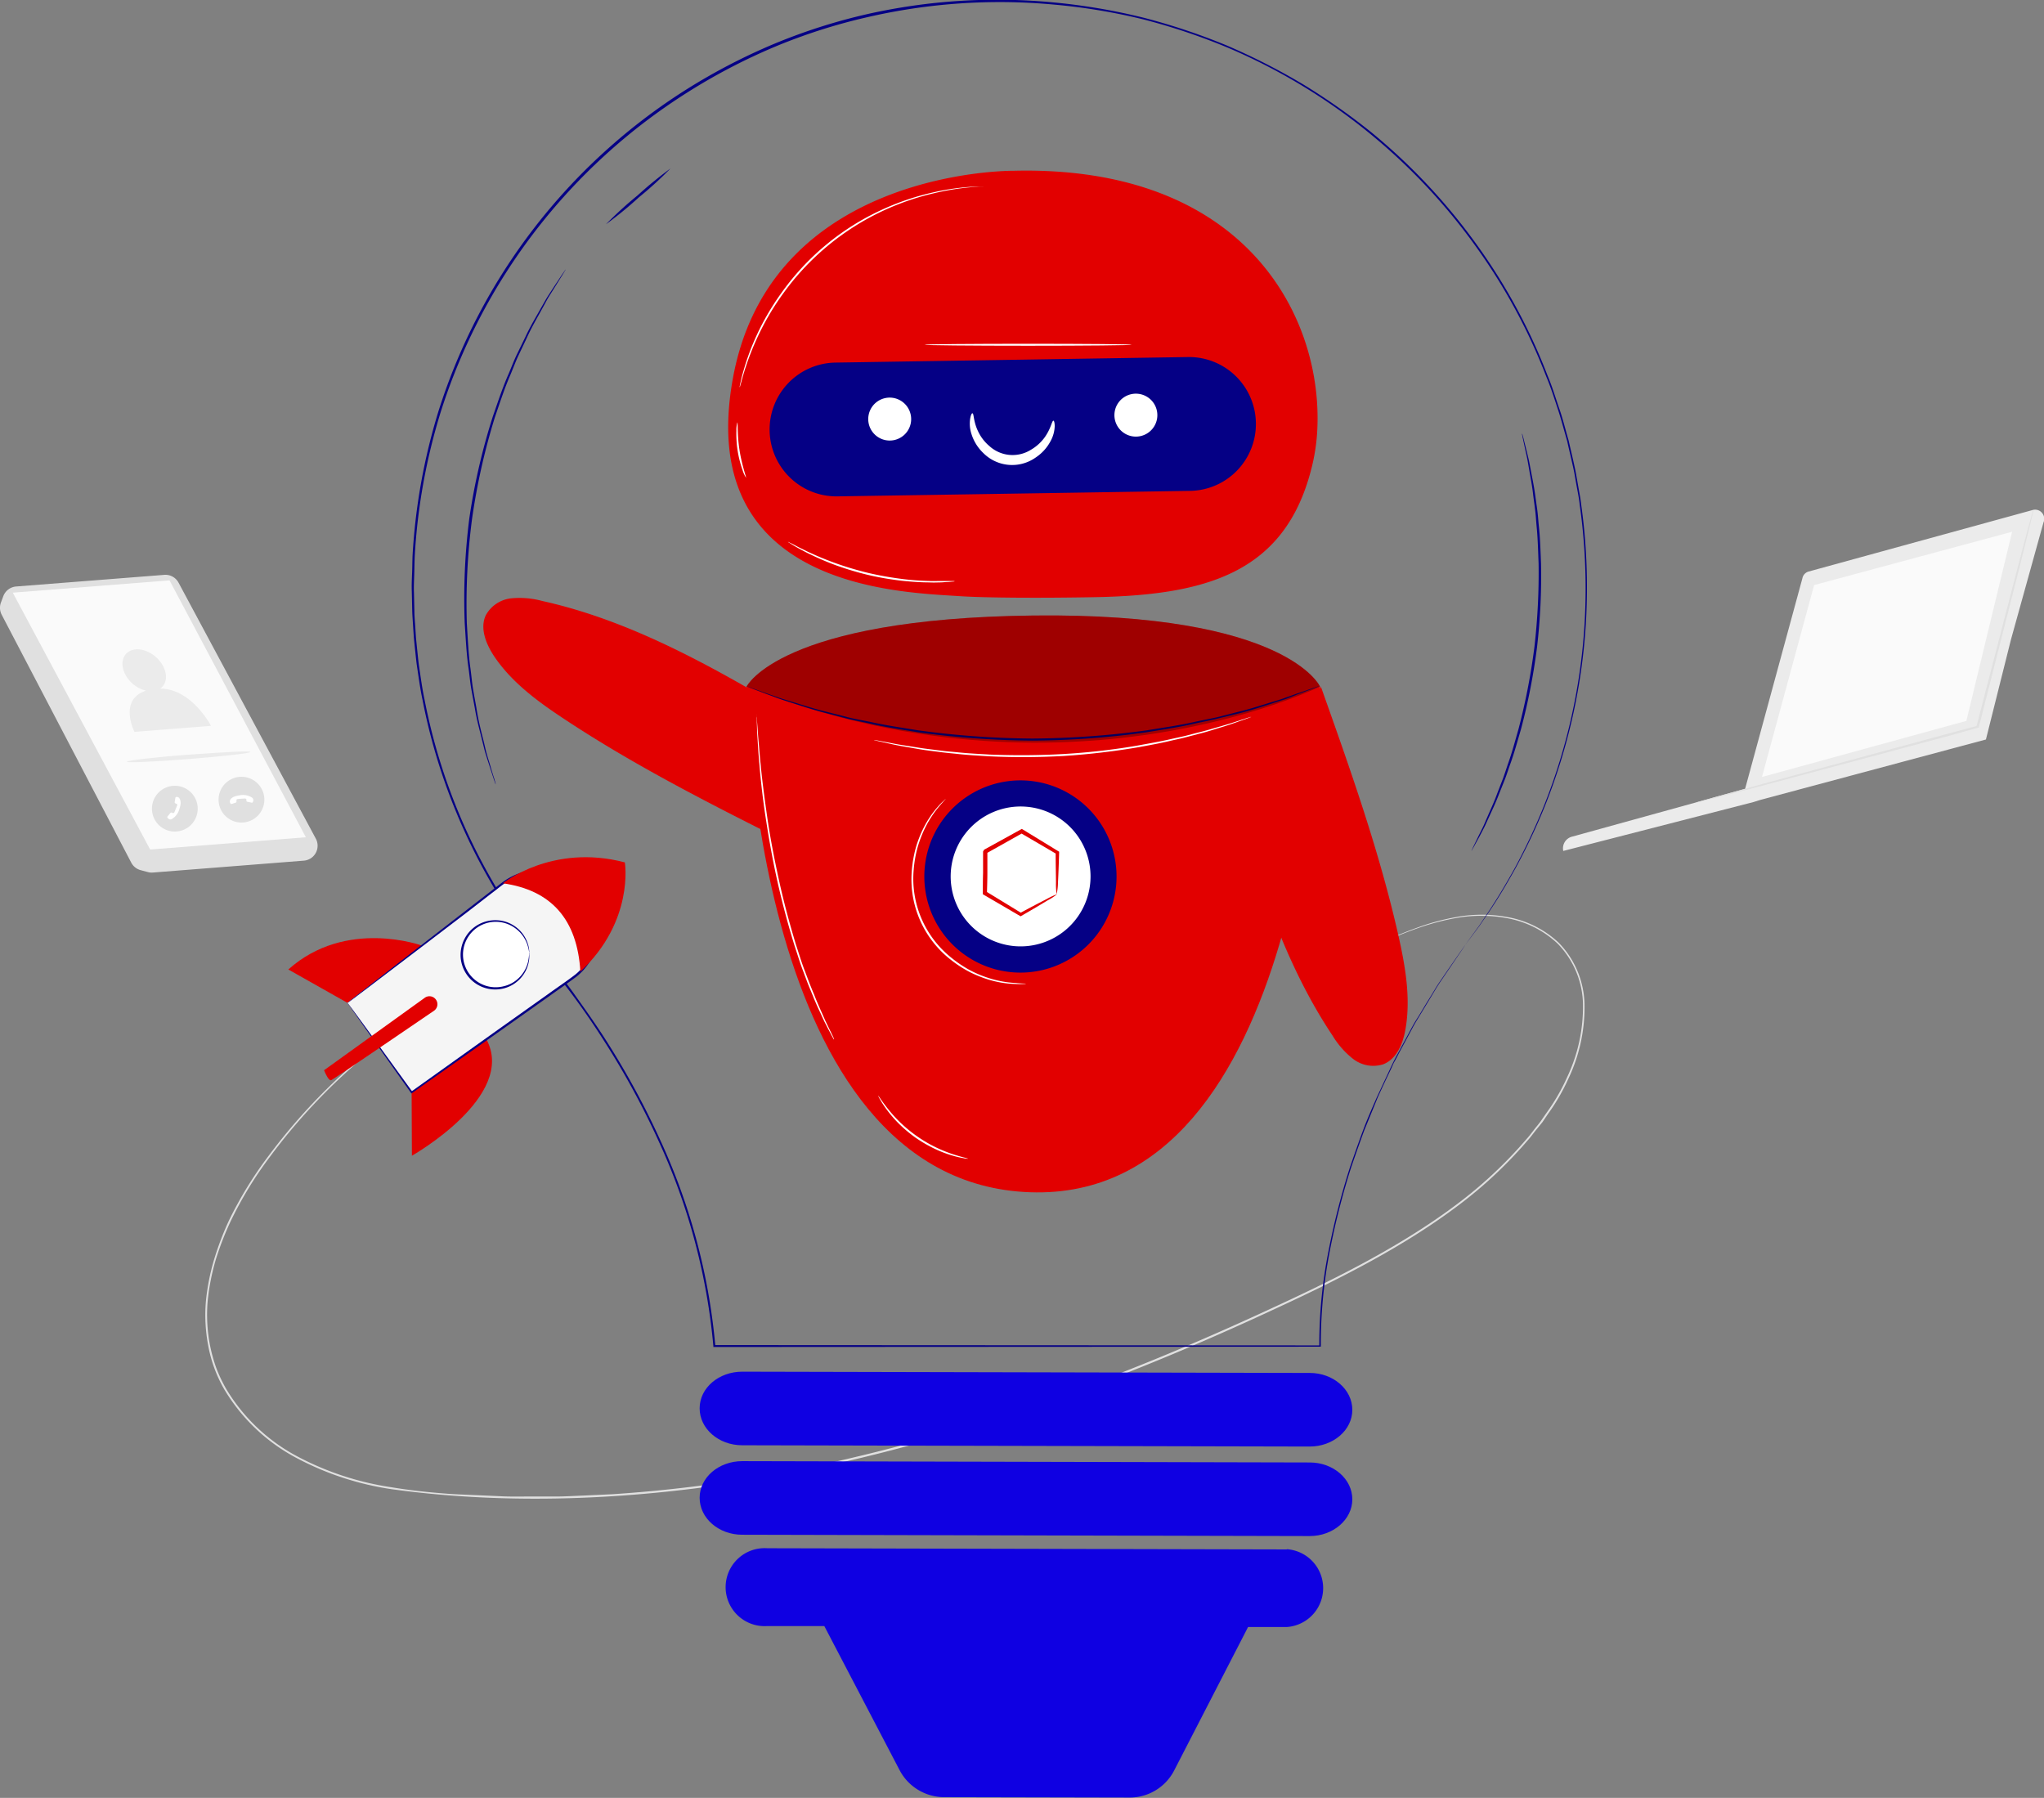 <?xml version="1.0" encoding="UTF-8"?> <svg xmlns="http://www.w3.org/2000/svg" viewBox="0 0 446.61 392.81"><rect x="0" y="0" width="446.61" height="392.81" fill="#808080" stroke="none"/> <defs> <style>.cls-1{fill:#e0e0e0;}.cls-2{fill:#ebebeb;}.cls-3{fill:#fafafa;}.cls-4{fill:#fff;}.cls-5{fill:#0f00e2;}.cls-6{fill:#050085;}.cls-7{fill:#e20000;}.cls-8{opacity:0.3;}.cls-9{fill:#f5f5f5;}</style> </defs> <g id="Layer_2" data-name="Layer 2"> <g id="Character_1" data-name="Character 1"> <path class="cls-1" d="M103.41,214.87s-.39.23-1.16.65-1.94,1-3.42,1.9a126.06,126.06,0,0,0-12.58,8.18,129.65,129.65,0,0,0-17.74,15.74A127,127,0,0,0,59,252.72a83,83,0,0,0-8.63,14.16,66.48,66.48,0,0,0-3.22,8.32,49.4,49.4,0,0,0-1.78,9.12A35.25,35.25,0,0,0,45.9,294a34.42,34.42,0,0,0,1.32,4.79,31.24,31.24,0,0,0,2.15,4.58,39.81,39.81,0,0,0,15,14.51,63.6,63.6,0,0,0,21.2,7.07c3.79.63,7.67,1.06,11.6,1.36,2,.17,4,.23,5.94.32l6,.26c2,.13,4,.08,6.07.08h6.15c2.06,0,4.12-.14,6.2-.21l6.25-.29a311.9,311.9,0,0,0,51.29-7.7c34.7-8.06,66.41-20.62,94.33-33.65,14-6.47,27.06-13.23,38.09-21.39a95.37,95.37,0,0,0,14.66-13.27l1.56-1.78c.52-.59,1-1.23,1.46-1.83s1-1.22,1.44-1.83l1.31-1.89a43.42,43.42,0,0,0,4.46-7.7,36,36,0,0,0,3.5-16,19.46,19.46,0,0,0-5.54-13.26,21.73,21.73,0,0,0-11.34-5.61,30.78,30.78,0,0,0-10.76,0,52.33,52.33,0,0,0-8.36,2.2c-2.37.83-4.33,1.64-5.91,2.31l-3.59,1.54-1.23.52,1.21-.57c.8-.36,2-.91,3.56-1.59s3.54-1.51,5.91-2.35a49.71,49.71,0,0,1,8.38-2.26,30.69,30.69,0,0,1,10.84-.05,22,22,0,0,1,11.5,5.64,19.86,19.86,0,0,1,5.66,13.46,36.31,36.31,0,0,1-3.49,16.2,43.44,43.44,0,0,1-4.49,7.77L337,245.2,335.53,247c-.48.61-.95,1.25-1.46,1.85l-1.57,1.79A95.17,95.17,0,0,1,317.79,264c-11.05,8.21-24.15,15-38.14,21.48-27.93,13.07-59.67,25.65-94.41,33.73s-69.1,10.38-99.72,6.15a63.94,63.94,0,0,1-21.34-7.14A40.34,40.34,0,0,1,49,303.55a30,30,0,0,1-3.5-9.51,35.68,35.68,0,0,1-.51-9.75,48.35,48.35,0,0,1,1.82-9.2A65.17,65.17,0,0,1,50,266.72a85.14,85.14,0,0,1,8.7-14.2,128.76,128.76,0,0,1,27.39-27.08,121.62,121.62,0,0,1,12.65-8.11C101.78,215.65,103.41,214.87,103.41,214.87Z"></path> <path class="cls-2" d="M393.82,126.35l-12.52,46-38,10.5a2.64,2.64,0,0,0-1.73,3.07h0l41.59-10.69,1.46-.46,49.3-13.2,5.47-21.83,7.11-25.6a2,2,0,0,0-2.22-2.75l-49.13,13.49A1.91,1.91,0,0,0,393.82,126.35Z"></path> <polygon class="cls-3" points="396.38 127.83 384.99 169.76 429.65 157.5 439.65 116.18 396.38 127.83"></polygon> <path class="cls-1" d="M444.27,111.43a1.12,1.12,0,0,1,0,.24c0,.19-.09.42-.16.71-.15.65-.37,1.56-.65,2.71-.59,2.39-1.44,5.8-2.49,10-2.18,8.54-5.19,20.38-8.59,33.75l0,.15-.15,0L425,161l-38.49,10.28-11.67,3.05-3.19.81-.83.19a1.2,1.2,0,0,1-.29.05,1.33,1.33,0,0,1,.28-.1l.82-.24,3.15-.9,11.64-3.22,38.45-10.42,7.15-1.92-.18.19L440.59,125c1.12-4.22,2-7.61,2.65-10,.32-1.14.56-2,.74-2.69l.2-.69A.73.73,0,0,1,444.27,111.43Z"></path> <path class="cls-1" d="M.72,130.26.2,131.65a3.29,3.29,0,0,0,.17,2.66l28.3,54.15a3.26,3.26,0,0,0,2,1.64l1.61.43a3.18,3.18,0,0,0,1.11.11l33-2.6a3.26,3.26,0,0,0,3-3.08h0a3.22,3.22,0,0,0-.38-1.72l-30-55.94A3.25,3.25,0,0,0,36,125.59L3.53,128.14A3.28,3.28,0,0,0,.72,130.26Z"></path> <polygon class="cls-3" points="2.79 129.49 32.81 185.61 66.83 182.93 37.04 126.8 2.79 129.49"></polygon> <path class="cls-1" d="M36.27,172.07a5,5,0,1,1-2.65,6.62A5,5,0,0,1,36.27,172.07Z"></path> <path class="cls-4" d="M38.31,174.35l-.14.91a.24.24,0,0,0,.15.26l.17.07a.29.29,0,0,1,.22.37c-.07.2-.58,1.45-.58,1.45s-.13.33-.39.22l-.25-.1a.22.22,0,0,0-.24.07l-.64.79a.22.22,0,0,0,0,.29l.23.22a.31.31,0,0,0,.15.1.85.85,0,0,0,.48,0,3.72,3.72,0,0,0,1.76-2.36c.54-1.57,0-2.16-.09-2.31a.73.73,0,0,0-.42-.21h-.19A.25.25,0,0,0,38.31,174.35Z"></path> <path class="cls-1" d="M49.48,178.49a5,5,0,1,1,7.11-.56A5,5,0,0,1,49.48,178.49Z"></path> <path class="cls-4" d="M50.62,175.66l.88-.29a.24.24,0,0,0,.17-.25l0-.18s-.06-.32.24-.36,1.56-.12,1.56-.12.35,0,.37.24l0,.27a.2.2,0,0,0,.16.19l1,.22a.21.21,0,0,0,.24-.14l.11-.31a.55.55,0,0,0,0-.18.79.79,0,0,0-.2-.43,3.68,3.68,0,0,0-2.89-.53c-1.65.21-2,.94-2,1.11a.69.69,0,0,0,0,.47l.08.16A.26.26,0,0,0,50.62,175.66Z"></path> <path class="cls-2" d="M35,150.45c1.28-.89,1.66-2.68.79-4.6-1.14-2.51-4-4.27-6.35-3.94s-3.35,2.65-2.21,5.15a7,7,0,0,0,4.67,3.84c-6.1,2-2.52,9-2.52,9l16.73-1.31S41.9,150.47,35,150.45Z"></path> <path class="cls-2" d="M54.71,164.3c0,.27-6,.95-13.46,1.54s-13.51.85-13.53.59,6-1,13.46-1.54S54.68,164,54.71,164.3Z"></path> <path class="cls-5" d="M286.15,335.61l-124-.29c-5.13,0-9.29-3.63-9.28-8.08h0c0-4.44,4.18-8,9.32-8l124,.29c5.14,0,9.3,3.62,9.29,8.07h0C295.47,332,291.29,335.62,286.15,335.61Z"></path> <path class="cls-5" d="M286.15,316.05l-124-.28c-5.13,0-9.29-3.63-9.28-8.08h0c0-4.45,4.18-8,9.32-8l124,.28c5.14,0,9.3,3.63,9.29,8.08h0C295.47,312.47,291.29,316.06,286.15,316.05Z"></path> <path class="cls-5" d="M281.17,338.53l-113.52-.26a8.52,8.52,0,1,0,0,17l12.46,0,16.46,31.5a11,11,0,0,0,9.68,5.88l40.56.09a10.93,10.93,0,0,0,9.75-5.93l16.14-31.33,8.47,0a8.52,8.52,0,0,0,0-17Z"></path> <path class="cls-6" d="M320.16,206.45h0s-.3.48-.91,1.37l-2.71,4-2,2.94c-.72,1.09-1.43,2.34-2.24,3.66l-2.6,4.3c-.95,1.52-1.78,3.25-2.76,5-.47.9-1,1.82-1.47,2.76-.25.48-.51,1-.77,1.44s-.47,1-.71,1.51c-.95,2-2,4.19-3,6.44l-2.94,7.19c-.93,2.53-1.86,5.19-2.81,7.94a162.24,162.24,0,0,0-4.64,18.11,105.78,105.78,0,0,0-2,20.95v.17h-.17l-132.35.07h-.21v-.21a136.16,136.16,0,0,0-11.95-44.75,173.86,173.86,0,0,0-11.77-21.67c-2.23-3.53-4.61-7-7.15-10.41s-5.28-6.66-8-10l-.33-.4h.53l-.2.4a128.3,128.3,0,0,1-24.69-54.41c-.54-2.54-.87-5.12-1.26-7.7-.16-1.3-.29-2.6-.43-3.9l-.2-2-.13-2c-.07-1.31-.19-2.62-.22-3.94l-.09-4c-.05-1.32,0-2.64.06-4s.05-2.66.11-4a132.42,132.42,0,0,1,5.7-31.61,129,129,0,0,1,54.09-70.13,131.59,131.59,0,0,1,19.23-10,125.7,125.7,0,0,1,20.25-6.47A129.31,129.31,0,0,1,230.31.54a133.94,133.94,0,0,1,19.57,3.33A138.13,138.13,0,0,1,268.2,10a141.73,141.73,0,0,1,16.71,8.54A140.54,140.54,0,0,1,299.75,29a129.54,129.54,0,0,1,23.44,25.19,125.83,125.83,0,0,1,15,28c1,2.33,1.69,4.74,2.51,7.08s1.37,4.72,2.05,7c.52,2.36,1.11,4.67,1.56,7,.21,1.16.41,2.3.61,3.44s.43,2.27.55,3.41a130.48,130.48,0,0,1,1.06,25.73A128.35,128.35,0,0,1,337.6,176a132.06,132.06,0,0,1-6.42,13.61c-2.12,3.82-4.05,7-5.71,9.44l-2.22,3.25c-.67.91-1.24,1.66-1.69,2.27l-1.4,1.86c.1-.14.49-.67,1.34-1.86l1.69-2.31,2.19-3.27c1.64-2.48,3.56-5.63,5.67-9.45a134,134,0,0,0,6.36-13.62,128.26,128.26,0,0,0,8.84-40.08,130.74,130.74,0,0,0-1.1-25.67c-.12-1.14-.34-2.26-.55-3.4s-.41-2.28-.61-3.43c-.46-2.3-1.05-4.6-1.57-7-.68-2.31-1.28-4.67-2.05-7s-1.53-4.73-2.51-7.06a126,126,0,0,0-15-27.88,129.06,129.06,0,0,0-23.39-25.09,127.7,127.7,0,0,0-31.45-19,136.72,136.72,0,0,0-18.26-6.09A131.3,131.3,0,0,0,230.27,1a128.57,128.57,0,0,0-40.78,2.76,124.11,124.11,0,0,0-20.17,6.45,130,130,0,0,0-19.15,10A128.53,128.53,0,0,0,96.3,90a131.42,131.42,0,0,0-5.68,31.49c-.06,1.32-.07,2.64-.11,4s-.12,2.63-.06,4l.09,3.94c0,1.31.15,2.62.22,3.92l.13,2,.2,2c.14,1.29.26,2.59.42,3.88.39,2.57.72,5.14,1.26,7.67A127.83,127.83,0,0,0,117.35,207l.31.41h-.51l.19-.41c2.73,3.31,5.55,6.55,8,10s4.93,6.91,7.17,10.45a175.32,175.32,0,0,1,11.79,21.73,136.56,136.56,0,0,1,12,44.91l-.23-.21,132.35.07-.16.17a105.31,105.31,0,0,1,2.06-21A160.4,160.4,0,0,1,295,254.92c.95-2.75,1.88-5.41,2.82-7.94s2-4.9,3-7.2l3-6.43.72-1.51c.26-.49.51-1,.77-1.44.51-.94,1-1.86,1.48-2.76,1-1.77,1.82-3.5,2.78-5s1.8-3,2.62-4.29,1.53-2.57,2.26-3.65l2-2.93,2.74-3.95.95-1.35h0Z"></path> <path class="cls-6" d="M108.31,171.38a1.2,1.2,0,0,1-.12-.28c-.07-.22-.17-.5-.29-.85-.25-.78-.61-1.87-1.06-3.26-.23-.71-.48-1.5-.75-2.36s-.47-1.83-.74-2.85c-.49-2.06-1.17-4.38-1.59-7-.24-1.31-.5-2.68-.76-4.11s-.39-2.94-.6-4.5c-.47-3.1-.62-6.44-.86-10a139.73,139.73,0,0,1,1-22.88A139.54,139.54,0,0,1,107.68,91c1.16-3.33,2.2-6.51,3.48-9.38.61-1.44,1.14-2.86,1.77-4.17l1.83-3.76c1.11-2.42,2.38-4.48,3.41-6.33.53-.91,1-1.78,1.47-2.55L121,62.72l1.89-2.86.51-.73q.17-.26.18-.24a1.53,1.53,0,0,1-.14.27l-.46.76-1.81,2.91-1.31,2.09c-.46.78-.91,1.66-1.43,2.58-1,1.86-2.24,3.92-3.33,6.34l-1.79,3.77c-.62,1.31-1.14,2.73-1.74,4.17-1.26,2.86-2.28,6-3.43,9.36a142.24,142.24,0,0,0-5,22.25A142.24,142.24,0,0,0,102,136.18c.22,3.5.36,6.84.8,9.93.21,1.55.33,3.06.57,4.49s.5,2.79.73,4.1c.4,2.63,1,5,1.52,7,.25,1,.45,2,.69,2.86s.49,1.65.71,2.37c.41,1.39.73,2.5,1,3.28l.24.86C108.29,171.27,108.31,171.38,108.31,171.38Z"></path> <path class="cls-6" d="M146.5,36.81a81,81,0,0,1-6.88,6.28A81.51,81.51,0,0,1,132.4,49a82.88,82.88,0,0,1,6.88-6.28A85.59,85.59,0,0,1,146.5,36.81Z"></path> <path class="cls-6" d="M321.53,185.89s0-.08.08-.23l.3-.65,1.19-2.46c.27-.53.56-1.12.88-1.77s.6-1.38.95-2.15c.66-1.55,1.49-3.28,2.21-5.27l1.2-3.11c.41-1.08.76-2.23,1.17-3.41.84-2.35,1.53-4.92,2.3-7.62a141.87,141.87,0,0,0,3.46-17.88,142.32,142.32,0,0,0,.91-18.2c-.11-2.8-.17-5.47-.42-8-.12-1.24-.18-2.44-.32-3.59s-.29-2.25-.43-3.3c-.22-2.11-.62-4-.89-5.65-.15-.83-.27-1.61-.41-2.32s-.29-1.34-.42-1.92l-.57-2.68c-.06-.28-.1-.51-.14-.7a.72.72,0,0,1,0-.24.74.74,0,0,1,.08.23c.05.19.11.41.19.69l.66,2.65c.15.58.3,1.22.47,1.92s.29,1.48.46,2.31c.3,1.66.72,3.54,1,5.66l.46,3.3c.15,1.16.22,2.36.35,3.61.27,2.48.34,5.16.46,8a134.42,134.42,0,0,1-.87,18.27,135.65,135.65,0,0,1-3.51,17.95c-.79,2.7-1.49,5.28-2.35,7.63-.42,1.18-.78,2.33-1.2,3.41l-1.24,3.1c-.75,2-1.6,3.72-2.29,5.26-.36.77-.67,1.49-1,2.14s-.64,1.22-.91,1.75L322,185.06l-.35.62A1.12,1.12,0,0,1,321.53,185.89Z"></path> <path class="cls-7" d="M163.35,150.3c-14.16-8.1-29-15.49-44.89-19a18.86,18.86,0,0,0-6.8-.57,7.21,7.21,0,0,0-5.49,3.65c-1.37,2.83,0,6.22,1.69,8.84,3.82,5.78,9.56,10,15.34,13.82C139,167.51,156,176.06,173,184.58c-2.15-12.07-6.38-22.46-9.63-34.28"></path> <path class="cls-7" d="M271.9,181.5c4.62,15.65,10.21,31.22,19.27,44.78a18.78,18.78,0,0,0,4.52,5.11,7.19,7.19,0,0,0,6.49,1.16c2.94-1.1,4.34-4.46,4.89-7.55,1.23-6.82,0-13.83-1.52-20.59C301.37,185.89,295,168,288.63,150.08c-6.79,10.2-10.91,20.63-16.73,31.42"></path> <path class="cls-7" d="M163.13,150s1.12,108.37,61.93,110.49S288.42,150.76,288.42,150c0,0-7.18-16.16-62.64-15.52S163.13,150,163.13,150Z"></path> <path class="cls-6" d="M243.91,193a21,21,0,1,1-19.38-22.44A21,21,0,0,1,243.91,193Z"></path> <path class="cls-4" d="M238.24,192.61a15.28,15.28,0,1,1-14.12-16.36A15.27,15.27,0,0,1,238.24,192.61Z"></path> <path class="cls-7" d="M230.87,195.38a15.84,15.84,0,0,1-.14-2.52c0-1.58-.07-3.83-.07-6.58l.17.3L223,182h.44l-7.94,4.46.24-.4h0v1.17l0,1.18,0,2.32c0,1.51-.06,3-.09,4.41l-.21-.38,7.76,4.74h-.34c2.42-1.31,4.42-2.35,5.83-3.07a17.38,17.38,0,0,1,2.28-1.07,11.08,11.08,0,0,1-2,1.32c-1.34.81-3.32,2-5.8,3.42l-.17.1-.17-.1-7.86-4.59-.22-.13v-.25c0-1.43,0-2.9.05-4.42q0-1.14,0-2.31v-2.36h0c-.05.08.45-.76.24-.4l8-4.41.22-.13.22.13,7.76,4.75.18.1v.2c-.08,2.86-.18,5.16-.26,6.72A11.85,11.85,0,0,1,230.87,195.38Z"></path> <path class="cls-6" d="M162.88,149.89a1.37,1.37,0,0,1,.32.09l.92.31,3.52,1.25,2.55.9c.93.32,2,.61,3.06.95,2.21.66,4.7,1.51,7.52,2.17l4.41,1.13c1.53.39,3.16.68,4.82,1,3.32.76,6.93,1.28,10.71,1.89a190.51,190.51,0,0,0,24.86,1.78,190.29,190.29,0,0,0,24.85-1.77c3.79-.61,7.4-1.13,10.72-1.89,1.67-.37,3.29-.65,4.82-1l4.41-1.13c2.83-.66,5.31-1.51,7.52-2.17,1.1-.34,2.13-.63,3.07-1l2.54-.9L287,150.3l.92-.31a1.37,1.37,0,0,1,.32-.09l-.3.13-.91.36-3.5,1.31-2.53,1c-.93.32-2,.63-3.06,1-2.2.68-4.69,1.55-7.51,2.23L266,157c-1.54.4-3.16.7-4.83,1.06-3.33.78-6.94,1.32-10.73,1.94a185.86,185.86,0,0,1-24.91,1.81A189.22,189.22,0,0,1,200.66,160c-3.79-.63-7.4-1.16-10.73-1.94-1.67-.37-3.29-.67-4.83-1.06l-4.41-1.16c-2.82-.69-5.31-1.56-7.51-2.24-1.1-.35-2.13-.66-3.06-1l-2.53-.95-3.5-1.31-.91-.36A1.79,1.79,0,0,1,162.88,149.89Z"></path> <g class="cls-8"> <path d="M163.13,150s7.18-14.89,62.65-15.52S288.42,150,288.42,150,232.48,177.58,163.13,150Z"></path> </g> <path class="cls-4" d="M182.2,227.11a1.21,1.21,0,0,1-.1-.16c-.07-.14-.16-.3-.27-.49l-1-1.9-.71-1.37c-.24-.52-.5-1.08-.77-1.68-.57-1.19-1.2-2.56-1.81-4.11l-1-2.42-1-2.66c-.71-1.82-1.31-3.83-2-5.91-1.3-4.21-2.57-8.89-3.68-13.85s-1.93-9.74-2.59-14.09-1.09-8.3-1.35-11.62c-.16-1.66-.26-3.16-.34-4.48s-.16-2.45-.18-3.39-.06-1.61-.08-2.14v-.56a.58.58,0,0,1,0-.19.52.52,0,0,1,0,.19c0,.15,0,.34.05.56,0,.52.09,1.24.15,2.14s.14,2.06.26,3.37.22,2.82.4,4.47c.3,3.31.82,7.24,1.44,11.59s1.53,9.1,2.62,14.06,2.37,9.61,3.64,13.82c.69,2.08,1.28,4.09,2,5.91l1,2.66c.34.84.66,1.65,1,2.43.59,1.55,1.21,2.92,1.75,4.13l.74,1.68.67,1.39c.4.81.71,1.45.94,1.93.09.2.16.37.23.51S182.21,227.1,182.2,227.11Z"></path> <path class="cls-4" d="M211.51,253.16a3.86,3.86,0,0,1-1-.12,19.9,19.9,0,0,1-2.59-.62,25.67,25.67,0,0,1-3.68-1.42,30.8,30.8,0,0,1-4.19-2.43,30.31,30.31,0,0,1-3.7-3.11,27.31,27.31,0,0,1-2.58-3,20.73,20.73,0,0,1-1.46-2.22,4.79,4.79,0,0,1-.44-.87c.07,0,.76,1.16,2.14,2.9a30.46,30.46,0,0,0,2.62,2.9,30.25,30.25,0,0,0,7.78,5.47,31.52,31.52,0,0,0,3.61,1.48C210.16,252.84,211.52,253.08,211.51,253.16Z"></path> <path class="cls-4" d="M224.18,214.93a2.23,2.23,0,0,1-.58.06,15,15,0,0,1-1.67,0,22,22,0,0,1-6.06-1,26.21,26.21,0,0,1-3.94-1.59,25.92,25.92,0,0,1-4.11-2.65,22.27,22.27,0,0,1-8.57-19.75,26.56,26.56,0,0,1,.86-4.81,24.91,24.91,0,0,1,1.54-4,21.87,21.87,0,0,1,3.42-5.1,14.46,14.46,0,0,1,1.17-1.18,2.87,2.87,0,0,1,.44-.39s-.55.59-1.49,1.68a23.36,23.36,0,0,0-3.27,5.12,25.62,25.62,0,0,0-1.46,3.93,26.26,26.26,0,0,0-.82,4.75,22.09,22.09,0,0,0,8.43,19.41,25.9,25.9,0,0,0,4,2.64,24.48,24.48,0,0,0,3.88,1.61,22.71,22.71,0,0,0,6,1.11C223.38,214.93,224.18,214.88,224.18,214.93Z"></path> <path class="cls-7" d="M221.56,37.31s-53-.64-61.41,45.28,36.44,46.78,49.34,47.65c5.84.4,18.35.44,29.4.24,24.44-.42,41.71-5.15,47.58-27.82a42.56,42.56,0,0,0,1.32-8.13C289.35,69.68,272.52,36.09,221.56,37.31Z"></path> <path class="cls-6" d="M260,107.25l-77,1.2a14.61,14.61,0,0,1-14.84-14.39h0a14.61,14.61,0,0,1,14.39-14.84l77-1.21A14.62,14.62,0,0,1,274.41,92.4h0A14.61,14.61,0,0,1,260,107.25Z"></path> <path class="cls-4" d="M199,92.47a4.69,4.69,0,1,1-3.7-5.51A4.7,4.7,0,0,1,199,92.47Z"></path> <path class="cls-4" d="M252.79,91.61a4.69,4.69,0,1,1-3.7-5.51A4.69,4.69,0,0,1,252.79,91.61Z"></path> <path class="cls-4" d="M212.47,90.3c.35,0,.17,1.68,1.2,3.86a9.53,9.53,0,0,0,2.49,3.28,7.53,7.53,0,0,0,9.09.83,9.74,9.74,0,0,0,3.05-2.77c1.4-2,1.53-3.61,1.88-3.58.13,0,.27.42.27,1.19a7.22,7.22,0,0,1-.85,3.17,9.82,9.82,0,0,1-3.29,3.67,8.9,8.9,0,0,1-11.49-1,9.78,9.78,0,0,1-2.58-4.2,7.25,7.25,0,0,1-.26-3.27C212.12,90.66,212.33,90.28,212.47,90.3Z"></path> <path class="cls-4" d="M214.85,40.74l-.19,0-.56,0c-.5.05-1.22.06-2.16.18a56.45,56.45,0,0,0-7.82,1.29,56.25,56.25,0,0,0-33.06,22,57.31,57.31,0,0,0-5.87,10.17,59,59,0,0,0-2.76,7.43c-.28.9-.44,1.61-.58,2.08-.06.22-.12.4-.16.55a.62.62,0,0,1-.07.18s0-.07,0-.19l.11-.56c.12-.48.25-1.2.51-2.1a53.16,53.16,0,0,1,2.64-7.51A55.68,55.68,0,0,1,170.74,64a55.05,55.05,0,0,1,22.12-18.25A56,56,0,0,1,204.05,42a52.41,52.41,0,0,1,7.88-1.17c.94-.09,1.67-.08,2.16-.1h.76Z"></path> <path class="cls-4" d="M163,104.36a6.11,6.11,0,0,1-.75-1.65,23.45,23.45,0,0,1-1.35-8.62,6.22,6.22,0,0,1,.21-1.8c.13,0-.05,2.77.48,6.11S163.1,104.31,163,104.36Z"></path> <path class="cls-4" d="M247.29,75.32c0,.12-10.14.22-22.66.22S202,75.44,202,75.32s10.15-.21,22.66-.21S247.29,75.2,247.29,75.32Z"></path> <path class="cls-4" d="M208.63,127a1.08,1.08,0,0,1-.39.06l-1.1.1c-.48,0-1.07.08-1.76.09s-1.46.05-2.32,0c-1.73,0-3.78-.13-6.05-.37a64.91,64.91,0,0,1-7.31-1.26,66.83,66.83,0,0,1-7.1-2.13,59.92,59.92,0,0,1-5.58-2.38c-.78-.36-1.46-.74-2.07-1.06s-1.11-.61-1.53-.86l-.94-.58c-.22-.14-.32-.21-.32-.23a1.36,1.36,0,0,1,.36.16l1,.5c.42.23.94.51,1.55.8s1.3.66,2.09,1c1.56.73,3.45,1.5,5.58,2.27a72.28,72.28,0,0,0,7.07,2.09c2.55.59,5,1,7.26,1.29s4.29.41,6,.45c.86.05,1.64,0,2.32,0s1.27,0,1.75,0h1.11A1.81,1.81,0,0,1,208.63,127Z"></path> <path class="cls-4" d="M273.45,156.6s-.06,0-.19.09l-.6.23-2.3.81c-1,.36-2.22.78-3.66,1.21s-3.08,1-4.92,1.43l-2.87.76c-1,.26-2.06.47-3.15.72-2.16.53-4.51.94-7,1.41a160.11,160.11,0,0,1-16.2,1.9,156.47,156.47,0,0,1-16.3.09c-2.51-.16-4.89-.28-7.1-.53-1.11-.12-2.18-.21-3.21-.34L203,164c-1.88-.23-3.56-.57-5.05-.82s-2.75-.51-3.79-.75l-2.38-.53-.61-.15a.64.64,0,0,1-.21-.06l.22,0,.62.11,2.4.45c1,.21,2.31.45,3.79.67s3.17.54,5,.75l3,.38c1,.13,2.1.2,3.2.31,2.21.24,4.59.35,7.08.5,5,.2,10.5.21,16.27-.13s11.22-1,16.15-1.86c2.46-.46,4.8-.85,7-1.36,1.08-.25,2.14-.45,3.14-.7l2.88-.74c1.84-.44,3.47-.95,4.92-1.36s2.68-.8,3.68-1.13l2.32-.75.61-.18Z"></path> <path class="cls-7" d="M89.94,238.64,90,252.51s23-13,16.27-25.45Z"></path> <path class="cls-7" d="M92.19,206.6S75.61,200.53,63,211.82l12.92,7.29Z"></path> <path class="cls-9" d="M75.93,219.11c.53.68,14,19.53,14,19.53l35.22-25a12.86,12.86,0,0,0,2.38-18.8h0A12.85,12.85,0,0,0,109.88,193Z"></path> <path class="cls-6" d="M75.93,219.11a1.9,1.9,0,0,1,.29-.24c.21-.18.51-.41.88-.71l3.44-2.69,12.76-9.94,8.85-6.86,4.94-3.82,2.58-2a14.19,14.19,0,0,1,4.56-2.3,14.3,14.3,0,0,1,1.73-.34,12.49,12.49,0,0,1,3.56,0,13.17,13.17,0,0,1,9.16,5.77,14.09,14.09,0,0,1,1.62,3.47,13.33,13.33,0,0,1-.09,7.76,13,13,0,0,1-4.2,6.13c-2,1.5-3.93,2.81-5.85,4.2l-11.11,7.86-19,13.4-.16.11-.1-.15c-4.3-6.06-7.78-11-10.2-14.4l-2.74-3.9c-.29-.43-.52-.76-.7-1s-.23-.34-.22-.34a3.11,3.11,0,0,1,.28.34l.75,1,2.84,3.87,10.29,14.19-.26,0L108.77,225l11.1-7.88c1.9-1.38,3.92-2.72,5.82-4.18a12.5,12.5,0,0,0,4-5.89,12.87,12.87,0,0,0,.1-7.45,13.77,13.77,0,0,0-1.56-3.34,12.8,12.8,0,0,0-2.42-2.71,12.5,12.5,0,0,0-6.38-2.85,12,12,0,0,0-3.43,0,13.15,13.15,0,0,0-1.66.32,12.2,12.2,0,0,0-1.57.56c-2.06.83-3.68,2.36-5.4,3.62L102.47,199l-8.86,6.76-12.88,9.79-3.53,2.67-.93.69A3,3,0,0,1,75.93,219.11Z"></path> <path class="cls-7" d="M92.81,218l-22,15.83s.94,2.41,1.55,2.17,17.08-11.5,22.46-15.16a1.73,1.73,0,0,0,.28-2.62h0A1.73,1.73,0,0,0,92.81,218Z"></path> <path class="cls-4" d="M115.65,208.09a7.36,7.36,0,1,1-7.82-6.87A7.36,7.36,0,0,1,115.65,208.09Z"></path> <path class="cls-6" d="M115.65,208.09c-.06,0-.07-.65-.44-1.74a7.36,7.36,0,0,0-2.94-3.76,7.15,7.15,0,0,0-10,2.15,7.15,7.15,0,0,0,4,10.67,7.19,7.19,0,0,0,3.76.08A7,7,0,0,0,113,214a7.31,7.31,0,0,0,2.43-4.1c.22-1.13.15-1.79.21-1.79a2.48,2.48,0,0,1,0,.47,5.74,5.74,0,0,1-.07,1.36,7.44,7.44,0,0,1-5.45,6,7.57,7.57,0,0,1-9.47-6.83,7.67,7.67,0,0,1,1.19-4.58,7.51,7.51,0,0,1,3.36-2.86,7.69,7.69,0,0,1,4-.56,7.39,7.39,0,0,1,3.25,1.24,7.3,7.3,0,0,1,2.92,4,5.39,5.39,0,0,1,.25,1.33A2.38,2.38,0,0,1,115.65,208.09Z"></path> <path class="cls-7" d="M126.81,212.29c11.83-11.06,9.72-23.87,9.72-23.87-15.91-4.18-26.65,4.57-26.65,4.57C120.47,194.48,126.14,200.89,126.81,212.29Z"></path> </g> </g> </svg> 